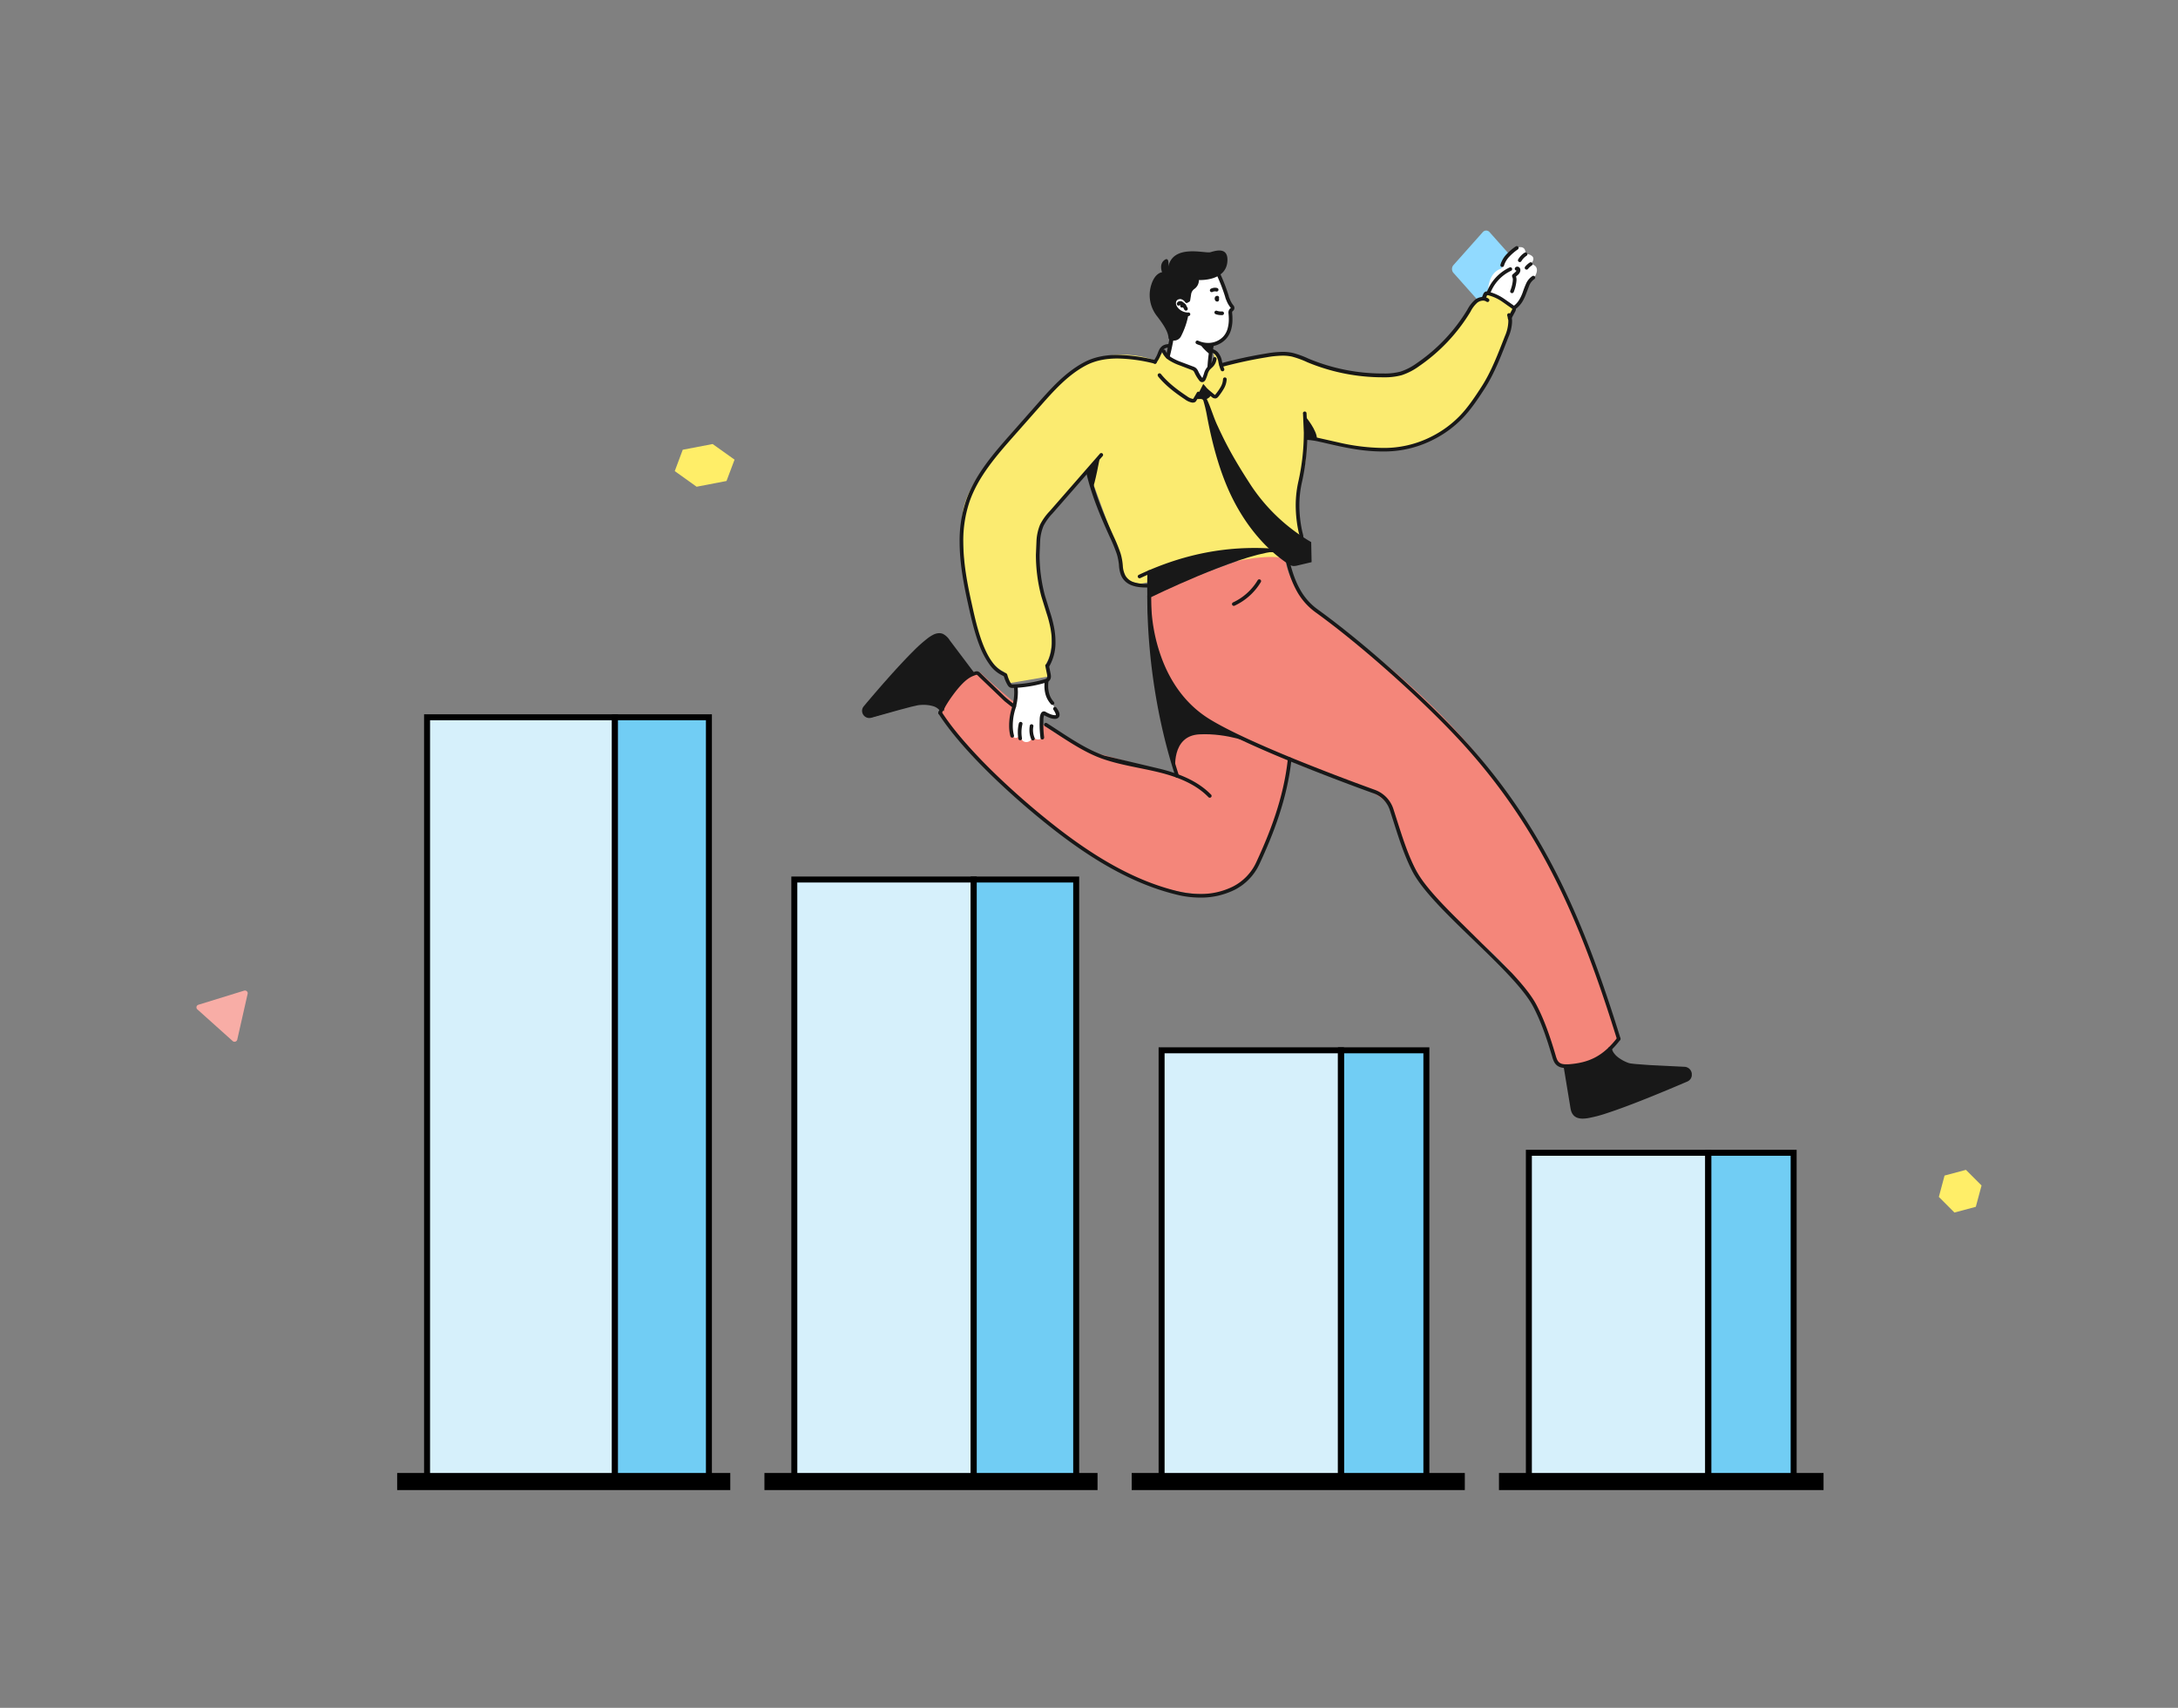 <svg xmlns="http://www.w3.org/2000/svg" width="255" height="200" fill="none" xmlns:v="https://vecta.io/nano"><rect width="100%" height="100%" fill="#808080" stroke="none"/><style><![CDATA[.B{stroke-miterlimit:10}.C{fill:#d6f0fb}.D{stroke:#000}.E{stroke-width:.7}.F{fill:#71cdf4}]]></style><g clip-path="url(#A)"><path d="M83 84H72v89h11V84z" fill="#f8ada6"/><path d="M72 84H50v89h22V84z" class="C"/><g class="D B"><g class="E"><path d="M72 84H50v89h22V84z"/><path d="M83 84H72v89h11V84z" class="F"/></g><path d="M85 173H47v1h38v-1z" fill="#000"/></g><path d="M126 103h-12v70h12v-70z" class="F"/><path d="M114 103H93v70h21v-70z" class="C"/><g class="D B"><g class="E"><path d="M114 103H93v70h21v-70z"/><path d="M126 103h-12v70h12v-70z"/></g><path d="M128 173H90v1h38v-1z" fill="#000"/></g><path d="M167 123h-10v50h10v-50z" class="F"/><path d="M157 123h-21v50h21v-50z" class="C"/><g class="D B"><g class="E"><path d="M157 123h-21v50h21v-50z"/><path d="M167 123h-10v50h10v-50z"/></g><path d="M171 173h-38v1h38v-1z" fill="#000"/></g><path d="M210 135h-10v38h10v-38z" class="F"/><path d="M200 135h-21v38h21v-38z" class="C"/><g class="D B"><g class="E"><path d="M200 135h-21v38h21v-38z"/><path d="M210 135h-10v38h10v-38z"/></g><path d="M213 173h-37v1h37v-1z" fill="#000"/></g><path d="M232 138.828L230.169 137l-2.5.669-.669 2.5 1.828 1.831 2.5-.672.672-2.5z" fill="#ffee68"/><path d="M28.584 116.013l-5.358 1.654a.33.33 0 0 0-.141.089c-.038.041-.065.091-.077.146s-.01.11.007.164a.32.32 0 0 0 .089.139l4.142 3.715c.042.037.093.062.148.073a.32.32 0 0 0 .166-.008c.053-.017.101-.047.14-.088s.064-.09.077-.143l1.217-5.37a.31.31 0 0 0-.007-.162c-.017-.052-.047-.1-.088-.137s-.092-.064-.147-.077-.112-.011-.166.005z" fill="#f8ada6"/><path d="M86 53.828L83.436 52l-3.5.669-.936 2.5L81.56 57l3.5-.672.941-2.5z" fill="#ffee68"/><path d="M173.601 27.186l-3.436 3.865c-.22.248-.22.65 0 .898l3.436 3.865a.52.52 0 0 0 .798 0l3.436-3.865c.22-.248.22-.65 0-.898l-3.436-3.865a.52.52 0 0 0-.798 0z" fill="#91daff"/><g clip-path="url(#B)"><path d="M156.866 73.66s-6.848-4.028-6.42-9.502a.35.35 0 0 0-.031-.168c-.025-.053-.062-.098-.109-.133s-.102-.057-.16-.065-.117-.002-.171.019l-15.224 5.616c-.127 1.129-.103 2.269.07 3.392.529 7.537 2.817 18.007 2.817 18.007s-3.895-1.234-9.106-2.576-13.696-9.438-13.696-9.438c-1.892-1.092-4.708 4.781-4.708 4.781 15.549 18.991 27.52 21.859 32.56 20.977 6.052-1.06 7.736-12.625 8.299-15.531 3.439 1.821 10.443 2.828 11.943 5.785 0 0 2.035 9.18 9.378 14.766 8.896 6.771 9.936 14.976 9.936 14.976s3.88.765 5.823-1.495c.55-.636 1.125-.559 1.444-1.696 0 0-3.852-13.324-10.967-25.098-5.301-8.781-12.637-16.078-21.678-22.616z" fill="#f4867a"/><path d="M118.22 79.999l4.412-.757s.533-.575-.132-1.575c0 0 1.739-2.12-.54-8.599 0 0-1.361-6.44.475-8.558l4.952-5.535 3.3 9.002c.807 1.191-.642 3.973 2.838 4.384l4.145-.793s11.263-3.663 13.298-1.836c0 0 2.425.963 1.216-3.557 0 0-.625-5.573.197-6.733s.477-4.49.477-4.49 11.949 5.232 18.551-2.449c0 0 5.455-7.03 5.28-11.503l.642-.765s-2.277-1.948-3.21-1.802l-.321.672s-.995-.424-1.781 1.359c0 0-5.538 8.737-11.609 7.456 0 0-5.992-.865-7.723-1.948-2.545-1.59-9.648.704-9.648.704s-.214-1.624-1.204-1.715c0 0 .834 1.198-.024 1.825s-.387 1.874-1.19 1.511l-.824-1.225s-3.128-.984-3.46-2.05l-1.055 1.219s-6.486-2.83-11.637 2.856-11.009 11.295-10.994 15.788.591 15.796 4.91 17.808l.659 1.308z" fill="#fbeb70"/><g fill="#181818"><path d="M197.294 125.153c.882.32.589 1.132.141 1.325l-6.931 2.82-3.758 1.178c-1.132.467-2.568.602-2.651-.608l-.681-4.24 2.108-.305c1.312-.2 1.429-.797 2.367-1.732l.605-.772.816 1.128c.693 1.045 4.113 1.092 5.373 1.022l2.611.184zm-95.339-41.124c-.892 0-.98-.823-.676-1.141l2.164-2.637a36.91 36.91 0 0 1 4.982-5.01c.774-.78 1.947-1.365 2.531-.309l3.071 3.966-2.031 1.185c-1.042.604-.894 1.177-1.305 2.315l-.197.886-1.173-.748c-1.033-.71-3.991.352-5.044.82l-2.322.672z"/></g><g fill="#fff"><path d="M144.33 36.06l-.37-.608-1.218-3.222-.817-.021a2.74 2.74 0 0 0-1.06.188 2.72 2.72 0 0 0-.903.58c-.259.251-.465.551-.606.882s-.213.686-.213 1.045v.481l-.702-.424a.66.66 0 0 0-.634-.021.65.65 0 0 0-.246.214.64.64 0 0 0-.111.305 1.69 1.69 0 0 0 .599.971 1.72 1.72 0 0 0 1.083.378l-1.956 3.021-.428 1.965 2.934 1.384.777 1.208c.034.053.082.096.14.125s.121.041.184.036.125-.027.177-.063a.34.34 0 0 0 .119-.144l.518-1.162.268-2.705-.589-.161c1.231.263 2.457-.458 2.806-2.256V36.48l.248-.42zm35.383-3.693s-.769.492-1.284 2.101-1.271 1.484-1.271 1.484-1.498-1.346-2.939-1.605c0 0-.154-2.351 1.575-2.909.265-1.005.912-1.869 1.804-2.413 0 0 1.07-.445 1.008.742a.97.97 0 0 1 .442.04.96.96 0 0 1 .376.233c.317.354-.197.882-.197.882s1.207.123.486 1.444zM118.96 80.264s-.023 2.472-.494 3.553.083 2.307.083 2.307.27.651.856 0c0 0-.132-.933.095-1.38 0 0-.249 1.09.094 1.796s1.412.282 1.209-.39c-.12-.413-.142-.849-.064-1.272a3.55 3.55 0 0 0 .102 1.174.72.72 0 0 0 .293.418c.145.099.323.143.499.122.214-.032.405-.168.368-.555 0 0-.184-2.508.234-2.567s.479.848 1.551.394a5.02 5.02 0 0 0-.8-1.806c-.694-1.06-.514-2.345-.514-2.345s-2.17.797-3.512.551z"/></g><g fill="#181818"><path d="M142.396 34.659c-.05.028-.093.068-.124.116a.34.34 0 0 0-.056.16v.04a.44.44 0 0 0 .062.212.22.22 0 0 0 .083.081l.05.025c.031.016.065.025.1.025s.07-.009.101-.025.058-.04.078-.069.032-.063.035-.098v-.053c.008-.03.008-.061 0-.091l-.043-.119c-.009-.026-.024-.051-.042-.071s-.042-.038-.067-.05a.21.21 0 0 0-.082-.02c-.028-.001-.056.003-.083.012-.053.019-.096.059-.12.109s-.027.109-.008.162l.043.119.201-.072-.214-.021v.053l.214.021.103-.187-.05-.026-.102.187.186-.106h-.019.019-.019-.026.045-.045.045-.075l.034.061c.037-.023.039-.04.041-.055h-.075l.034.062c.025-.013.047-.031.065-.053s.031-.047.039-.073a.21.21 0 0 0 .007-.083.22.22 0 0 0-.025-.079c-.014-.025-.032-.046-.054-.064s-.047-.031-.074-.038-.055-.01-.083-.007-.055.011-.08.025l-.019-.008zm-3.269 1.942h-.021c-.237-.002-.471-.057-.683-.161a1.57 1.57 0 0 1-.545-.439.96.96 0 0 1-.195-.407.49.49 0 0 1 0-.108.48.48 0 0 1 .075-.267.48.48 0 0 1 .177-.142.49.49 0 0 1 .223-.047.8.8 0 0 1 .098 0c.209.05.39.179.503.36.016.023.036.043.06.058s.049.026.077.031.056.005.084 0a.21.21 0 0 0 .077-.032c.047-.031.079-.079.091-.134s0-.112-.031-.158a1.24 1.24 0 0 0-.336-.348 1.25 1.25 0 0 0-.445-.193 1.03 1.03 0 0 0-.178-.017c-.147-.002-.292.031-.423.096a.9.9 0 0 0-.33.279.89.89 0 0 0-.15.505 1.04 1.04 0 0 0 .017.184 1.39 1.39 0 0 0 .276.587 1.99 1.99 0 0 0 .695.563c.272.133.571.203.874.204h.028c.056 0 .111-.022.151-.062s.063-.094.063-.15-.023-.11-.063-.15-.095-.062-.151-.062l-.018.008z"/><path d="M138.203 35.636l-.052-.021.028.049.024-.028-.052-.021.028.049v.013.013c.044.016.084.042.116.076.152.137.275.304.361.49.024.051.067.091.12.111s.111.018.163-.005c.026-.011.049-.028.068-.048s.035-.044.045-.071.014-.054.013-.082-.007-.056-.019-.081a1.89 1.89 0 0 0-.465-.636.66.66 0 0 0-.325-.178c-.026-.003-.053-.003-.079 0a.43.43 0 0 0-.214.053c-.075.039-.134.103-.167.18a.21.21 0 0 0 .116.276c.052.022.111.022.163.001s.095-.062.117-.114l.011-.025z"/><path d="M138.586 35.812h-.111l.077.093a.11.11 0 0 0 .032-.042c.008-.016.011-.034.011-.052h-.12l.077.093-.058-.07v.091c.011.001.021-.001.031-.005s.019-.009.027-.017l-.058-.07v.034l-.015.055h.015v-.057l-.015.055v-.021.021-.021.021l.024.015c.042.038.097.057.154.054s.109-.028.147-.069a.21.21 0 0 0-.017-.299.53.53 0 0 0-.113-.081.4.4 0 0 0-.176-.042.34.34 0 0 0-.214.076.31.31 0 0 0-.083.104.3.3 0 0 0-.03.129c0 .056.022.11.063.15s.094.062.151.062.111-.022.151-.062.063-.094.063-.15l-.013.002zm3.38-1.622a.61.61 0 0 1 .286-.07.63.63 0 0 1 .144.017c.027.007.056.008.083.004a.21.21 0 0 0 .079-.029.22.22 0 0 0 .062-.056.23.23 0 0 0 .035-.075.21.21 0 0 0-.027-.16c-.03-.048-.077-.082-.132-.095a1 1 0 0 0-.244-.03 1.08 1.08 0 0 0-.483.117.21.21 0 0 0-.105.125c-.017.054-.012.112.015.161a.22.22 0 0 0 .124.104.22.22 0 0 0 .163-.013zm-.02-3.019c.619 1.171 1.127 2.396 1.518 3.659.015.05.048.093.093.121s.099.037.151.028l-.039-.212-.214.066a5.34 5.34 0 0 0 .176.449 2.93 2.93 0 0 0 .464.767v.023l-.017.013a.62.62 0 0 0-.251.494c-.002.024-.002.048 0 .072l.214-.026-.214.023a6.43 6.43 0 0 1 .043.721 4.02 4.02 0 0 1-.15 1.139 2.29 2.29 0 0 1-.526.935 2.38 2.38 0 0 1-.799.536 2.4 2.4 0 0 1-.947.179 2.82 2.82 0 0 1-1.171-.257c-.025-.012-.053-.018-.081-.02a.22.22 0 0 0-.083.013.21.21 0 0 0-.071.043.2.2 0 0 0-.049.067c-.011.025-.019.053-.02.081s.003.056.013.082a.21.21 0 0 0 .044.071c.02.021.042.037.067.049.424.193.884.294 1.351.295a2.83 2.83 0 0 0 1.117-.213 2.81 2.81 0 0 0 .939-.635 2.66 2.66 0 0 0 .625-1.105 4.36 4.36 0 0 0 .167-1.259 6.79 6.79 0 0 0-.043-.767v-.021c0-.03.007-.059.02-.086s.033-.05.057-.067l.015-.013c.057-.04.103-.093.134-.154s.047-.129.046-.198c0-.114-.043-.223-.12-.307a2.62 2.62 0 0 1-.389-.655l-.118-.29a.79.79 0 0 1-.032-.089V34.7c-.016-.049-.05-.09-.094-.116s-.097-.035-.148-.026l.039.212.214-.059a21.43 21.43 0 0 0-1.548-3.733.21.21 0 0 0-.124-.105c-.053-.017-.112-.013-.162.012a.2.2 0 0 0-.066.051.21.21 0 0 0-.051.155c.002.028.01.055.023.08l-.003.002zm1.121 5.307h-.105a1.4 1.4 0 0 1-.488-.085c-.053-.019-.112-.017-.163.007s-.091.067-.111.12-.016.111.008.162a.21.21 0 0 0 .121.109 1.84 1.84 0 0 0 .642.11h.137c.056-.004.108-.031.145-.073s.056-.098.051-.154c-.001-.028-.009-.055-.021-.08a.21.21 0 0 0-.052-.066c-.021-.018-.046-.032-.072-.041s-.055-.012-.084-.01h-.008zm-5.741 1.064l-.809 4.21a.21.21 0 0 0-.005.083c.004.028.013.054.027.078a.22.22 0 0 0 .056.062c.022.017.048.029.076.036s.056.008.084.004a.22.22 0 0 0 .141-.084c.017-.023.029-.048.036-.075.428-1.658.528-2.576.815-4.24a.21.21 0 0 0-.036-.157c-.032-.046-.082-.077-.137-.087-.028-.005-.057-.004-.084.002s-.054.018-.077.034a.22.22 0 0 0-.058.06c-.015.023-.025.05-.029.078v-.004z"/><path d="M136.057 41.231a2.12 2.12 0 0 0 .869.992c.372.229.768.417 1.181.562l1.389.532c.077.025.149.062.214.11.072.078.128.17.165.269.143.299.316.583.518.848a.82.82 0 0 0 .104.114.4.4 0 0 0 .214.093h.039c.056 0 .111-.013.16-.038.06-.03.113-.072.155-.123a.86.86 0 0 0 .085-.133c.095-.206.175-.419.238-.636.05-.183.134-.355.246-.509.094-.119.244-.227.394-.384.223-.24.365-.543.406-.867.007-.056-.008-.112-.042-.156s-.086-.074-.142-.081-.113.008-.158.042-.074.085-.082.14a1.15 1.15 0 0 1-.297.636c-.107.119-.268.231-.411.405a1.96 1.96 0 0 0-.321.636 4.35 4.35 0 0 1-.214.585c-.01.024-.025.045-.043.064l.017.023v-.025l.018.023v-.025l.023.064v-.068h-.023l.023.064v-.07.07-.07.062l.028-.055h-.022v.062l.028-.055-.013.023.015-.023-.012.023.015-.023a.15.15 0 0 1-.041-.047c-.185-.24-.344-.498-.475-.77-.06-.152-.151-.289-.268-.405-.104-.082-.222-.146-.348-.187l-1.428-.538a5.83 5.83 0 0 1-1.1-.522c-.314-.183-.56-.461-.704-.793-.01-.026-.025-.05-.045-.07s-.043-.036-.069-.048a.21.21 0 0 0-.082-.018c-.028 0-.056.005-.082.015s-.05.025-.071.045-.037.043-.048.068-.017.053-.018.081.005.056.015.082v.006z"/><path d="M141.685 40.353a23 23 0 0 0-.316 2.629.21.21 0 0 0 .052.153c.038.042.09.068.147.072a.21.21 0 0 0 .226-.197 22.89 22.89 0 0 1 .313-2.584c.009-.055-.004-.112-.036-.157s-.082-.077-.137-.087a.22.22 0 0 0-.084.002c-.027.006-.053.017-.077.033s-.042.036-.057.06-.026.05-.031.077zm-6.304 2.152a4.29 4.29 0 0 0 .498-.888c.071-.17.131-.337.214-.473a.79.79 0 0 1 .259-.312.73.73 0 0 1 .272-.1 2.56 2.56 0 0 1 .353-.036c.057 0 .111-.022.152-.062a.21.21 0 0 0 .062-.15c-.001-.028-.009-.055-.021-.08s-.029-.048-.05-.066-.046-.033-.073-.042-.054-.013-.083-.011a3.22 3.22 0 0 0-.408.04c-.152.026-.297.081-.428.161-.173.12-.312.282-.405.471-.09.174-.152.352-.214.509a3.87 3.87 0 0 1-.449.801c-.017.023-.029.048-.035.075a.21.21 0 0 0-.004.083c.005.028.014.054.029.078a.22.22 0 0 0 .057.061c.023.017.049.028.076.035s.056.007.084.003a.2.2 0 0 0 .078-.029c.024-.015.045-.034.062-.057l-.026-.011z"/><path d="M143.322 43.177a4.13 4.13 0 0 1-.263-.924c-.066-.371-.231-.718-.477-1.005-.21-.217-.488-.357-.788-.396-.056-.007-.113.008-.158.042a.21.21 0 0 0-.081.14c-.007.055.007.112.042.156s.085.074.142.081a.92.92 0 0 1 .535.269 1.7 1.7 0 0 1 .368.808 4.5 4.5 0 0 0 .295 1.015c.025.05.069.089.122.107a.22.22 0 0 0 .163-.009c.025-.012.048-.029.067-.05a.22.22 0 0 0 .043-.072.21.21 0 0 0 .011-.082.19.19 0 0 0-.021-.08zm-7.736.903c.877 1.079 1.994 1.925 3.135 2.682a2.03 2.03 0 0 0 .856.386h.09a.46.46 0 0 0 .297-.095.52.52 0 0 0 .126-.167l.199-.348.214-.358a.21.21 0 0 0 .017-.161c-.016-.054-.053-.099-.102-.126-.025-.013-.052-.022-.08-.025a.22.22 0 0 0-.084.008.21.21 0 0 0-.074.039c-.022.018-.04.04-.053.064l-.199.348-.214.358-.022.038.018.015-.015-.017.017.015-.015-.017.021.025-.015-.03.022.026-.015-.03h-.069a1.65 1.65 0 0 1-.68-.316c-1.126-.748-2.205-1.569-3.039-2.595-.018-.022-.039-.04-.064-.054s-.052-.022-.08-.025a.22.22 0 0 0-.084.007c-.027.008-.052.021-.074.038a.22.22 0 0 0-.079.143.21.21 0 0 0 .008.083c.008.027.021.052.039.073l-.002.015zm5.555 1.806l.702.585a1.25 1.25 0 0 0 .161.117c.076.044.162.068.25.07a.45.45 0 0 0 .09 0 .48.48 0 0 0 .214-.117 1.07 1.07 0 0 0 .118-.131 7.3 7.3 0 0 0 .622-.912c.192-.332.302-.704.321-1.085a.21.21 0 0 0-.062-.15c-.04-.04-.095-.062-.152-.062s-.111.022-.151.062-.063.094-.063.15c-.017.315-.11.622-.269.895a6.56 6.56 0 0 1-.587.848.46.46 0 0 1-.066.078l-.017.013a.4.4 0 0 1-.126-.085l-.704-.585a.22.22 0 0 0-.074-.04c-.027-.008-.055-.011-.083-.009s-.055.011-.08.023-.047.031-.065.052a.21.21 0 0 0-.048.154c.005.056.033.107.076.143l-.007-.015z"/><path d="M143.039 42.978a51.38 51.38 0 0 1 5.264-1.138c.616-.113 1.239-.176 1.864-.189.371-.003.74.035 1.102.112a10.84 10.84 0 0 1 1.775.651 22.97 22.97 0 0 0 8.829 1.77h.137c.71.016 1.419-.067 2.106-.248a7.36 7.36 0 0 0 2.024-1.047 20.79 20.79 0 0 0 6.031-6.392 3.5 3.5 0 0 1 .802-1.06 1.14 1.14 0 0 1 .659-.231.69.69 0 0 1 .401.121.21.21 0 0 0 .075.035c.028.007.056.008.084.004a.21.21 0 0 0 .078-.028c.025-.014.046-.033.062-.056a.21.21 0 0 0 .04-.158c-.004-.028-.014-.054-.028-.078s-.034-.045-.057-.061c-.19-.138-.419-.212-.655-.212a1.57 1.57 0 0 0-.92.318 3.93 3.93 0 0 0-.909 1.168c-1.496 2.48-3.51 4.615-5.907 6.26a6.98 6.98 0 0 1-1.902.992 7.15 7.15 0 0 1-1.986.229h-.135a22.53 22.53 0 0 1-8.663-1.736c-.593-.279-1.211-.505-1.846-.674a5.46 5.46 0 0 0-1.197-.123 12.09 12.09 0 0 0-1.926.193c-1.789.291-3.562.675-5.311 1.151a.21.21 0 0 0-.148.26c.016.054.052.1.101.127s.108.034.162.019l-.006.019zm33.425-6.002a1.9 1.9 0 0 1 .129.551v.184a4.55 4.55 0 0 1-.39 1.63c-.8 2.046-1.603 4.198-2.782 6.004-.856 1.323-1.581 2.377-2.446 3.29-.957.999-2.076 1.83-3.313 2.459-1.8.932-3.808 1.401-5.84 1.363a24.31 24.31 0 0 1-5.226-.67l-2.082-.468a8.79 8.79 0 0 0-1.571-.233c-.056 0-.111.022-.151.062s-.063.094-.063.15.023.11.063.15.095.062.151.062a8.48 8.48 0 0 1 1.488.212c1.817.388 4.494 1.149 7.398 1.149a12.65 12.65 0 0 0 6.043-1.414c1.278-.651 2.435-1.511 3.424-2.544.895-.946 1.631-2.023 2.493-3.348 1.211-1.864 2.018-4.041 2.816-6.082a4.89 4.89 0 0 0 .428-1.783v-.212a2.3 2.3 0 0 0-.158-.674.21.21 0 0 0-.113-.117c-.051-.023-.11-.024-.163-.004-.026.01-.05.025-.071.044a.2.2 0 0 0-.048.068c-.011.025-.017.053-.018.081a.21.21 0 0 0 .015.082l-.013.006z"/><path d="M152.554 48.422l.096 2.228a26.19 26.19 0 0 1-.642 5.758 12.69 12.69 0 0 0-.306 2.788 14.94 14.94 0 0 0 .34 3.112l.086.335a1.5 1.5 0 0 1 .051.371.92.92 0 0 1-.073.373.93.93 0 0 1-.218.314c-.233.237-.663.488-1.412.691a.21.21 0 0 0-.075.037c-.022.017-.041.038-.055.063a.2.2 0 0 0-.026.079.23.23 0 0 0 .006.082c.007.027.02.052.037.074a.22.22 0 0 0 .064.054.21.21 0 0 0 .079.026c.028.004.056.001.083-.006.794-.212 1.295-.49 1.605-.806a1.36 1.36 0 0 0 .307-.449 1.35 1.35 0 0 0 .106-.532 2 2 0 0 0-.062-.468l-.083-.327a14.43 14.43 0 0 1-.332-3.023 12.22 12.22 0 0 1 .295-2.695 26.6 26.6 0 0 0 .642-5.851l-.098-2.264c-.005-.056-.032-.108-.075-.144s-.1-.054-.156-.049-.109.032-.145.075-.055.098-.05.154h.011zm21.896-13.994a4.81 4.81 0 0 1 2.472-2.722c.051-.024.091-.067.11-.12s.016-.111-.008-.162c-.012-.025-.029-.048-.049-.067s-.046-.034-.073-.043-.055-.014-.083-.012-.056.008-.081.021a5.24 5.24 0 0 0-2.693 2.968.21.21 0 0 0-.011.082.19.19 0 0 0 .021.081c.012.025.029.048.05.066a.22.22 0 0 0 .073.042c.054.018.113.015.163-.01a.22.22 0 0 0 .109-.121v-.002zm3.016-5.572a6.63 6.63 0 0 0-1.07.905 3.13 3.13 0 0 0-.724 1.238c-.007.027-.01.055-.007.083a.22.22 0 0 0 .026.079c.014.024.032.046.054.063a.23.23 0 0 0 .075.038c.027.008.056.009.083.006a.22.22 0 0 0 .08-.026c.024-.014.046-.032.063-.054s.03-.047.037-.074a2.72 2.72 0 0 1 .63-1.06 6.23 6.23 0 0 1 .997-.848c.046-.033.076-.082.086-.137a.21.21 0 0 0-.037-.157c-.016-.023-.037-.042-.061-.057s-.051-.025-.079-.029a.21.21 0 0 0-.083.003c-.027.007-.054.018-.077.035l.007-.006zm1.027.738a2.4 2.4 0 0 0-.743.778.22.22 0 0 0-.027.078.21.21 0 0 0 .005.083c.007.027.019.052.036.075s.039.041.063.055c.049.029.107.037.162.023s.102-.049.131-.097a1.98 1.98 0 0 1 .61-.636.21.21 0 0 0 .091-.134c.011-.055 0-.112-.031-.159-.015-.023-.035-.043-.059-.059s-.05-.026-.077-.032-.056-.006-.084 0a.21.21 0 0 0-.077.032v-.006zm.612 1.153a2.27 2.27 0 0 0-.543.486c-.035.044-.051.1-.045.155a.21.21 0 0 0 .079.141c.022.018.047.03.074.038s.056.01.084.007.055-.012.08-.025.046-.032.064-.054c.12-.153.264-.285.428-.392.047-.03.081-.078.093-.133s.001-.112-.029-.159-.079-.08-.135-.092-.113-.002-.161.029h.011zm-1.365.853l-.105-.068.054.112c.02-.01.038-.025.051-.045l-.105-.068.054.112-.041-.087v.095h.041l-.041-.087v.013l-.056.061c.007.007.016.013.026.017s.02.005.03.005v-.083l-.056.061.037-.042-.047.032.036-.042-.047.032.023-.015h-.025l.023-.015h-.025v.028h.214-.214c-.003.035-.012.069-.028.1a.75.75 0 0 1-.159.178l-.248.212a.45.45 0 0 0-.047.051c-.026.032-.044.07-.053.11-.003.021-.003.042 0 .063.003.056.018.111.044.161a.63.63 0 0 1 .048.257 1.88 1.88 0 0 1-.015.212 4.29 4.29 0 0 1-.283 1.079c-.021.052-.021.11.001.162s.064.093.117.114a.21.21 0 0 0 .082.016c.028 0 .056-.006.082-.017s.05-.027.07-.047a.2.2 0 0 0 .046-.069 4.63 4.63 0 0 0 .308-1.185 2.07 2.07 0 0 0 .02-.261 1 1 0 0 0-.09-.437v-.013l-.099.04h.105a.09.09 0 0 0 0-.04l-.098.04h-.045l.147.034v-.034h-.149l.147.034-.132-.03.107.083c.013-.015.022-.033.025-.053l-.132-.03.107.083-.048-.036.043.04-.047-.036.043.04.332-.293a.99.99 0 0 0 .158-.212c.047-.088.074-.185.079-.284v-.021c.001-.054-.008-.108-.028-.159-.02-.064-.059-.12-.111-.163a.35.35 0 0 0-.214-.08.3.3 0 0 0-.141.032c-.052.023-.096.061-.126.108s-.041.105-.029.159a.21.21 0 0 0 .093.133c.047.03.105.041.16.03s.104-.044.135-.091l-.004.002zm1.671.731a2.07 2.07 0 0 0-.735.88 10.78 10.78 0 0 0-.395 1.026c-.232.636-.563 1.253-1.085 1.605-.047.032-.079.081-.09.136a.21.21 0 0 0 .034.159c.032.047.081.078.137.088s.114-.002.16-.033c.642-.439 1.002-1.136 1.248-1.813l.377-.984a1.65 1.65 0 0 1 .58-.708c.047-.03.081-.078.093-.133s.001-.112-.029-.16-.079-.08-.135-.092-.113-.002-.16.029zm-44.146 9.841a19.29 19.29 0 0 0-4.434-.611c-1.466 0-2.782.265-3.931.88-2.181 1.166-3.84 3.036-5.438 4.844l-3.056 3.464c-2.093 2.374-4.259 4.848-5.305 7.884-.517 1.556-.77 3.187-.749 4.825 0 2.466.473 4.965 1.008 7.365.31 1.386.706 3.227 1.348 4.844a9.32 9.32 0 0 0 1.173 2.188c.426.606 1.021 1.077 1.712 1.355.026.01.054.014.082.013s.056-.007.082-.019.049-.028.068-.049a.22.22 0 0 0 .044-.071c.019-.053.016-.111-.008-.162a.21.21 0 0 0-.121-.109c-.612-.251-1.138-.672-1.515-1.213-.657-.865-1.155-2.063-1.545-3.303s-.668-2.525-.899-3.566c-.535-2.389-.999-4.861-.999-7.274-.022-1.592.224-3.177.725-4.689 1.008-2.93 3.129-5.368 5.222-7.74l3.058-3.464c1.596-1.81 3.227-3.636 5.318-4.751 1.07-.572 2.313-.829 3.728-.829 1.463.03 2.918.231 4.333.6.028.007.056.008.084.004s.055-.014.079-.029.045-.034.061-.056.029-.048.035-.075.008-.055.004-.083a.2.2 0 0 0-.029-.078c-.015-.024-.034-.045-.057-.061a.24.24 0 0 0-.076-.035h-.002zm-6.497 10.969l-5.87 6.722c-.447.465-.824.991-1.119 1.562a5.71 5.71 0 0 0-.428 1.94l-.067 1.603a18.98 18.98 0 0 0 .632 4.859l.594 1.923a14.29 14.29 0 0 1 .497 1.908 8.49 8.49 0 0 1 .139 1.484 5.19 5.19 0 0 1-.663 2.678.21.21 0 0 0-.024.161c.014.054.05.101.099.13s.107.037.162.023.102-.049.131-.097c.498-.883.748-1.882.723-2.894a8.95 8.95 0 0 0-.145-1.567 14.58 14.58 0 0 0-.512-1.959l-.586-1.908a18.55 18.55 0 0 1-.619-4.751l.067-1.567c.026-.618.16-1.227.395-1.8a6.33 6.33 0 0 1 1.053-1.461l5.873-6.722c.018-.021.032-.046.04-.072s.012-.054.01-.082a.22.22 0 0 0-.074-.145c-.043-.037-.099-.055-.155-.051s-.11.03-.147.072l-.006.011z"/><path d="M127.154 55.233c.614 2.72 1.637 5.13 2.782 7.655a19.65 19.65 0 0 1 .828 2.018 6.35 6.35 0 0 1 .251 1.401 3.97 3.97 0 0 0 .177.897 2.06 2.06 0 0 0 .897 1.143c.475.288 1.136.452 2.061.452h.338c.057 0 .111-.022.151-.062s.063-.094.063-.15-.022-.11-.063-.15-.094-.062-.151-.062h-.321a4.41 4.41 0 0 1-1.384-.184 1.71 1.71 0 0 1-1.011-.77 2.8 2.8 0 0 1-.312-1.153 6.69 6.69 0 0 0-.27-1.484c-.243-.702-.525-1.391-.845-2.063-1.134-2.523-2.14-4.904-2.746-7.577-.006-.027-.017-.053-.033-.076s-.037-.042-.061-.057a.22.22 0 0 0-.078-.03c-.028-.005-.057-.004-.084.002a.22.22 0 0 0-.135.093.2.2 0 0 0-.03.078.21.21 0 0 0 .002.083l-.026-.004zm23.405 9.152c-1.224-.143-2.456-.214-3.689-.212-5.28 0-9.771 1.374-13.54 3.144-.051.024-.091.067-.11.12s-.017.111.007.162.069.089.122.108.112.016.163-.008c3.73-1.749 8.155-3.102 13.358-3.102 1.216-.001 2.43.07 3.638.212.028.003.056.001.083-.007s.053-.02.075-.038.04-.039.054-.063a.2.2 0 0 0 .025-.079c.007-.056-.009-.112-.044-.156s-.086-.073-.142-.08v-.002zM117.52 79.151a4.21 4.21 0 0 0 .44 1.06.7.7 0 0 0 .255.278.66.66 0 0 0 .33.074h.07c1.271-.041 2.532-.241 3.752-.598a1.66 1.66 0 0 0 .274-.1c.105-.048.198-.121.269-.212.091-.129.137-.282.133-.439a2.01 2.01 0 0 0-.045-.362l-.193-.944c-.005-.027-.016-.053-.032-.076s-.036-.043-.059-.058-.05-.026-.078-.031-.056-.005-.083 0a.21.21 0 0 0-.077.032c-.023.016-.043.036-.059.059a.21.21 0 0 0-.031.16l.192.944a1.53 1.53 0 0 1 .037.278c.004.066-.014.132-.049.189a.33.33 0 0 1-.116.087 1.15 1.15 0 0 1-.203.072 14.74 14.74 0 0 1-3.638.581h-.056a.23.23 0 0 1-.118-.019c-.041-.032-.075-.075-.096-.123a3.75 3.75 0 0 1-.396-.958.21.21 0 0 0-.036-.075c-.017-.022-.038-.041-.062-.055a.22.22 0 0 0-.079-.027c-.028-.004-.057-.002-.084.005a.21.21 0 0 0-.075.036c-.023.017-.042.038-.056.062a.22.22 0 0 0-.028.078.21.21 0 0 0 .005.083l-.008.002z"/><path d="M118.722 80.491l.024.53a6.55 6.55 0 0 1-.302 1.965 6.86 6.86 0 0 0-.295 1.987c-.006.423.045.845.152 1.255.007.027.02.052.037.074s.039.04.063.054.052.023.08.026.056.001.083-.006a.21.21 0 0 0 .075-.037c.022-.017.041-.038.054-.063a.22.22 0 0 0 .027-.079.23.23 0 0 0-.006-.083 4.36 4.36 0 0 1-.137-1.143 6.47 6.47 0 0 1 .276-1.859 7.04 7.04 0 0 0 .321-2.092l-.024-.566c-.005-.056-.032-.108-.075-.144s-.099-.054-.156-.049c-.028.002-.055.01-.08.022s-.048.03-.066.051-.032.046-.041.073a.21.21 0 0 0-.01.082zm.57 4.204c-.085.347-.128.703-.126 1.06a4.49 4.49 0 0 0 .064.759c.005.028.015.054.03.078s.035.044.058.06.049.028.077.034a.21.21 0 0 0 .083.002c.028-.005.055-.015.078-.03a.21.21 0 0 0 .061-.057c.016-.023.027-.049.033-.076a.21.21 0 0 0 .002-.083 4.06 4.06 0 0 1-.058-.687 4.07 4.07 0 0 1 .113-.952.21.21 0 0 0 .004-.083.2.2 0 0 0-.029-.078.22.22 0 0 0-.057-.061.21.21 0 0 0-.076-.035c-.055-.013-.113-.003-.161.026s-.082.076-.096.131v-.008zm1.28.284c-.032.168-.048.34-.047.511a2.73 2.73 0 0 0 .214 1.088c.022.052.064.093.116.114s.112.021.164-.001.093-.063.115-.116.02-.11-.002-.162a2.36 2.36 0 0 1-.188-.922 2.24 2.24 0 0 1 .043-.424.21.21 0 0 0-.001-.083c-.006-.027-.017-.053-.033-.076s-.036-.043-.06-.058-.05-.026-.077-.031-.057-.005-.084.001a.21.21 0 0 0-.077.032c-.023.016-.043.036-.059.059s-.026.05-.031.077l.007-.008zm1.678 1.376a12.47 12.47 0 0 1-.099-1.569l.013-.579a1.61 1.61 0 0 1 .062-.384c.01-.038.027-.075.05-.108l-.035-.036.022.044h.013l-.035-.036.022.045-.037-.079v.085h.037l-.037-.078v.021l-.017.061h.017v-.064l-.017.061v-.017.017-.017.017c.221.128.452.238.691.327a1.84 1.84 0 0 0 .597.121c.135.006.268-.031.379-.106a.45.45 0 0 0 .135-.165.5.5 0 0 0 .043-.212.92.92 0 0 0-.094-.379 2.77 2.77 0 0 0-.27-.445c-.033-.045-.083-.076-.139-.085s-.112.004-.158.036a.21.21 0 0 0-.05.295 2.17 2.17 0 0 1 .214.373c.035.066.055.138.058.212v.03c-.008.006-.018.011-.028.013a.31.31 0 0 1-.096 0c-.155-.009-.309-.042-.454-.097-.214-.079-.421-.177-.618-.293a.38.38 0 0 0-.199-.057.34.34 0 0 0-.176.049.48.48 0 0 0-.173.193 1.31 1.31 0 0 0-.107.329 2.23 2.23 0 0 0-.036.316l-.013.598a12.75 12.75 0 0 0 .103 1.622.21.21 0 0 0 .08.141c.044.035.101.05.157.044a.22.22 0 0 0 .08-.026c.024-.014.046-.032.063-.054s.03-.047.037-.074.01-.055.006-.083l.009-.004zm.063-6.585c-.02.185-.031.371-.032.557a3.68 3.68 0 0 0 .144 1.043 2.83 2.83 0 0 0 .642 1.115c.038.041.091.066.148.069s.111-.017.153-.054a.21.21 0 0 0 .05-.067c.012-.025.019-.053.02-.081a.21.21 0 0 0-.057-.153 2.4 2.4 0 0 1-.535-.95 3.27 3.27 0 0 1-.126-.922c.001-.171.011-.343.03-.513.003-.028 0-.056-.008-.082s-.021-.052-.038-.073a.21.21 0 0 0-.065-.053c-.025-.013-.051-.022-.079-.025a.22.22 0 0 0-.084.007c-.027.008-.052.021-.074.038s-.04.039-.053.064a.22.22 0 0 0-.025.079h-.011zm67.411 41.824c-4.158-13.431-8.774-24.427-17.989-34.597-4.468-4.94-11.92-11.632-17.433-15.61a7.15 7.15 0 0 1-2.167-2.497c-.589-1.087-1.047-2.485-1.391-4.333-.011-.055-.043-.104-.089-.135a.22.22 0 0 0-.16-.034c-.027.005-.054.015-.078.03s-.044.035-.061.058-.027.049-.033.076a.21.21 0 0 0-.001.083c.349 1.874.82 3.316 1.434 4.452a7.61 7.61 0 0 0 2.294 2.639c5.478 3.952 12.926 10.64 17.368 15.548 9.147 10.108 13.743 21.026 17.897 34.437.017.053.054.098.104.124s.107.032.161.016.1-.053.127-.102a.21.21 0 0 0 .017-.161v.005z"/><path d="M189.349 121.526c-.819 1.06-1.626 1.789-2.54 2.281s-1.939.746-3.21.833h-.252a1.86 1.86 0 0 1-.482-.057.83.83 0 0 1-.366-.212 1.03 1.03 0 0 1-.214-.331c-.058-.142-.108-.288-.147-.437-.597-2.016-1.263-4.028-2.232-5.889-.591-1.134-1.635-2.411-2.904-3.772l-6.459-6.387c-2.144-2.126-4.017-4.16-4.83-5.777-.888-1.755-1.498-3.67-2.11-5.582l-.462-1.448a3.53 3.53 0 0 0-.823-1.376 3.57 3.57 0 0 0-1.351-.875 262.75 262.75 0 0 1-9.442-3.621c-3.758-1.535-7.597-3.242-9.885-4.645-2.822-1.73-4.515-4.306-5.512-6.839-.812-2.091-1.265-4.303-1.34-6.542l-.036-2.372.017-1.174c0-.114 0-.193.013-.242s0-.042 0-.053a.21.21 0 0 0-.048-.154c-.036-.043-.087-.071-.143-.077-.028-.003-.056 0-.083.007s-.052.021-.074.038-.04.039-.053.064-.022.051-.025.079c0 0-.037.369-.037 1.524a61.92 61.92 0 0 0 .037 2.383 20.41 20.41 0 0 0 1.367 6.686c1.023 2.593 2.767 5.253 5.686 7.045 2.337 1.431 6.178 3.14 9.947 4.677a263.84 263.84 0 0 0 9.461 3.627 3.14 3.14 0 0 1 1.189.77 3.1 3.1 0 0 1 .722 1.212l.462 1.446c.61 1.908 1.228 3.848 2.14 5.645.578 1.143 1.612 2.426 2.874 3.791 1.894 2.046 4.304 4.27 6.452 6.394s4.034 4.149 4.869 5.756c.95 1.819 1.609 3.816 2.202 5.813.044.164.099.326.165.483a1.44 1.44 0 0 0 .297.462 1.24 1.24 0 0 0 .552.318c.196.053.399.078.601.074h.283a8.13 8.13 0 0 0 3.39-.884c.978-.527 1.829-1.306 2.673-2.395.034-.045.049-.101.042-.156s-.036-.107-.081-.141-.102-.049-.158-.042-.107.036-.142.08v-.008zm-15.434-86.475l.156-.388a.65.65 0 0 1 .051-.104l.013-.015-.017-.021v.025h.011l-.017-.021v.025-.03.032-.03.032c.015-.003.031-.003.047 0 .636.157 1.236.432 1.77.81l1.07.755.064.055v.013h.015-.017.015-.017.017-.017.017-.017c-.009.041-.025.079-.048.114l-.451.848c-.026.05-.032.108-.015.162s.055.099.105.125a.22.22 0 0 0 .163.015c.054-.016.099-.054.126-.104l.451-.848a.66.66 0 0 0 .097-.312.44.44 0 0 0-.015-.114.46.46 0 0 0-.11-.184c-.035-.037-.075-.071-.117-.1l-1.107-.776a5.63 5.63 0 0 0-1.926-.869.71.71 0 0 0-.13-.015.43.43 0 0 0-.088 0c-.056.012-.11.036-.156.07a.53.53 0 0 0-.137.157 1.27 1.27 0 0 0-.069.144l-.156.388c-.01.026-.015.054-.015.081a.21.21 0 0 0 .017.081c.011.026.028.049.048.068s.044.035.07.045a.21.21 0 0 0 .082.015.22.22 0 0 0 .082-.017c.026-.011.049-.027.069-.047s.035-.044.045-.069l.041.004z"/><path d="M183.068 124.901l.766 4.638a4.12 4.12 0 0 0 .101.518c.05.183.135.354.253.504.135.163.315.285.517.352.191.061.391.091.591.087a4.15 4.15 0 0 0 .619-.055c.771-.143 1.53-.343 2.27-.6 2.748-.895 6.696-2.544 9.335-3.674.175-.07.325-.192.428-.35.089-.143.135-.309.135-.477a.93.93 0 0 0-.229-.613.92.92 0 0 0-.29-.216.93.93 0 0 0-.352-.085l-4.081-.201-1.614-.121c-.214-.021-.398-.042-.539-.061a2.01 2.01 0 0 1-.278-.055c-.451-.157-.875-.383-1.254-.67-.186-.141-.351-.307-.488-.494a1.22 1.22 0 0 1-.234-.545c-.008-.056-.038-.106-.083-.14s-.102-.048-.158-.04-.107.037-.141.082-.049.102-.041.157c.041.264.146.514.306.729a3.22 3.22 0 0 0 .911.821 5.21 5.21 0 0 0 1.04.5 2.3 2.3 0 0 0 .358.074c.53.077 1.519.149 2.67.212l3.609.174c.065.001.129.015.189.042a.46.46 0 0 1 .155.115.51.51 0 0 1 .124.333c.001.089-.023.177-.07.252a.48.48 0 0 1-.225.187c-1.757.755-4.096 1.736-6.266 2.569a56.17 56.17 0 0 1-3.035 1.09c-.717.248-1.453.444-2.2.585a3.8 3.8 0 0 1-.554.049c-.153.003-.305-.018-.451-.064a.7.7 0 0 1-.326-.212c-.08-.104-.138-.224-.171-.352-.04-.152-.07-.306-.09-.462l-.766-4.638c-.004-.028-.014-.054-.028-.078a.22.22 0 0 0-.056-.062.24.24 0 0 0-.076-.035c-.028-.006-.056-.008-.084-.003-.056.008-.106.038-.139.083s-.049.101-.041.156l-.017-.006zm-32.289-36.019c-.483 4.575-2.14 8.749-3.704 12.111-.56 1.218-1.517 2.214-2.718 2.826-1.195.593-2.516.892-3.852.872a11.09 11.09 0 0 1-2.521-.299c-5.382-1.272-10.24-4.344-14.552-7.732-2.471-1.943-4.837-4.013-7.09-6.201-2.413-2.351-4.66-4.857-6.099-7.104a.21.21 0 0 0-.057-.06c-.023-.016-.049-.027-.076-.034s-.056-.007-.084-.002-.054.015-.078.03-.044.034-.06.057-.028.049-.034.076a.21.21 0 0 0-.002.083c.005.028.015.054.03.077 1.468 2.294 3.734 4.814 6.159 7.18a90.89 90.89 0 0 0 7.126 6.231c4.34 3.405 9.245 6.511 14.721 7.81.859.205 1.738.309 2.622.312a8.85 8.85 0 0 0 4.066-.92 6.4 6.4 0 0 0 2.886-3.023c1.578-3.392 3.251-7.599 3.743-12.245.003-.028.001-.056-.007-.083s-.022-.052-.039-.073-.04-.04-.064-.053a.22.22 0 0 0-.08-.025c-.028-.003-.056 0-.083.008s-.053.021-.074.038-.04.039-.054.064a.22.22 0 0 0-.025.079z"/><path d="M110.246 83.559a14.11 14.11 0 0 1 1.346-2.192c.563-.772 1.201-1.484 1.712-1.849.194-.144.404-.263.627-.356l.285-.108c.04-.016.083-.026.126-.03h.024c.034.018.066.041.094.068.051.044.118.114.214.212l2.945 2.82.727.577.201.136.069.04a.41.41 0 0 0 .062.03c.026.009.055.013.083.012s.056-.008.081-.02a.22.22 0 0 0 .11-.121c.009-.026.013-.054.012-.082s-.008-.055-.02-.08-.03-.048-.051-.066a.21.21 0 0 0-.072-.042l-.03.083.039-.078-.03.083.038-.078-.083-.051a11.25 11.25 0 0 1-1.158-.924l-2.604-2.523a3.22 3.22 0 0 0-.3-.284c-.047-.036-.099-.066-.154-.089s-.118-.033-.18-.034a.88.88 0 0 0-.263.053l-.304.112a3.39 3.39 0 0 0-.719.407c-.59.424-1.235 1.153-1.817 1.944-.53.711-.995 1.468-1.388 2.262-.012.025-.019.053-.02.081s.003.056.013.082a.21.21 0 0 0 .044.071c.02.021.042.037.067.049.052.024.111.027.164.007s.097-.058.121-.109l-.011-.008zm12.111 1.496c2.14 1.348 4.376 3.004 6.826 3.844 2.14.731 4.376 1.018 6.527 1.55s4.28 1.361 5.778 2.909c.02.02.044.036.07.046a.23.23 0 0 0 .082.016.21.21 0 0 0 .082-.016c.026-.011.05-.026.07-.046a.21.21 0 0 0 0-.299c-1.594-1.639-3.809-2.485-5.992-3.027l-6.491-1.539c-2.354-.808-4.579-2.438-6.734-3.801a.22.22 0 0 0-.078-.031c-.028-.005-.057-.005-.084.001a.21.21 0 0 0-.136.093.2.2 0 0 0-.03.078c-.005.028-.005.056.001.084s.018.053.034.076.038.042.062.057l.013.006z"/><path d="M138.023 90.801c-2.159-6.614-3.272-14.06-3.272-21.011a.21.21 0 0 0-.062-.15c-.041-.04-.095-.062-.152-.062s-.111.022-.151.062-.063.094-.063.15c0 6.996 1.119 14.48 3.294 21.141.008.027.022.051.04.073s.041.039.066.052.052.021.08.023a.21.21 0 0 0 .083-.01c.054-.017.099-.055.125-.105s.03-.108.012-.162zm-23.989-12.05l-2.838-3.767c-.191-.314-.463-.572-.789-.746-.14-.059-.29-.089-.441-.089a1.6 1.6 0 0 0-.689.178c-.204.103-.399.223-.582.358a16.32 16.32 0 0 0-1.712 1.514c-1.926 1.908-4.383 4.755-5.853 6.513a.82.82 0 0 0-.199.53c.001.218.086.428.239.585.078.081.171.146.274.191a.84.84 0 0 0 .328.068.87.87 0 0 0 .242-.034l3.289-.918 1.386-.367.786-.178a4.71 4.71 0 0 1 .652-.044c.375-.004.749.046 1.109.151a1.5 1.5 0 0 1 .785.509.22.22 0 0 0 .061.057c.024.015.051.025.078.03s.057.004.084-.002.054-.018.077-.034.042-.037.057-.061.025-.05.03-.078.004-.056-.003-.083-.018-.053-.035-.076a1.91 1.91 0 0 0-1.003-.666 4.2 4.2 0 0 0-1.24-.172 5.3 5.3 0 0 0-.714.049c-.159.023-.443.091-.831.189l-4.686 1.285a.45.45 0 0 1-.124.019c-.055 0-.109-.011-.159-.033a.4.4 0 0 1-.132-.094.42.42 0 0 1-.122-.293c.001-.095.036-.186.098-.259l3.792-4.357 2.035-2.12a16.17 16.17 0 0 1 1.659-1.473 3.48 3.48 0 0 1 .516-.322 1.21 1.21 0 0 1 .502-.134c.094 0 .186.018.272.055a1.67 1.67 0 0 1 .612.604l2.836 3.767c.016.023.037.042.061.056s.051.024.079.029a.21.21 0 0 0 .083-.003c.028-.007.054-.018.076-.035a.21.21 0 0 0 .05-.295l.004-.004zm33.215-10.802a6.61 6.61 0 0 1-2.885 2.599c-.051.024-.091.067-.11.12s-.017.111.007.162.068.09.122.109.112.016.163-.008c1.281-.596 2.352-1.56 3.073-2.767a.22.22 0 0 0 .028-.078.21.21 0 0 0-.006-.083c-.007-.027-.019-.052-.036-.075a.22.22 0 0 0-.063-.055c-.049-.029-.107-.037-.162-.023s-.102.049-.131.097zm-5.814-27.505c-.009-.002-.019-.002-.028 0-.117-.012-.234-.017-.351-.015a1.98 1.98 0 0 1-.741-.24l.02.026c.295.212.214.193.573.593.184.199.552.568.739.636l.214-1.032c.01-.034-.414.047-.426.032zm-2.434-5.031l.165-.038a.23.23 0 0 0 .178-.189l.113-.729c.036-.24.164-.456.358-.604a1.27 1.27 0 0 0 .411-.461 1.25 1.25 0 0 0 .141-.599s3.302.191 3.342-2.332c.026-1.56-1.391-1.1-2.003-.924s-4.346-.994-4.922 1.696c0 0 .18-1.272-.468-.767s-.257 1.418-.257 1.418-.841.032-1.284 1.522a3.97 3.97 0 0 0-.101 1.891 4 4 0 0 0 .788 1.726c.571.744 1.305 1.753 1.342 2.519a.33.33 0 0 0 .094.211.34.34 0 0 0 .21.101l.244.026a.94.94 0 0 0 .533-.103.92.92 0 0 0 .382-.382 9.24 9.24 0 0 0 .878-2.561s-1.353.044-1.59-1.138c-.165-.808.751-1.045 1.348-.301.013.011.029.019.047.023s.035.003.051-.001zm1.887 9.536l-.892 1.749c.336.112.79-.119.901.244a16.25 16.25 0 0 1 .428 1.83c.614 3.258 1.526 6.725 3.024 9.688s3.625 5.663 6.39 7.53a1.5 1.5 0 0 0 .642.293c.181.01.363-.011.537-.061l1.644-.388-.048-2.351a21.34 21.34 0 0 1-6.957-6.502c-2.42-3.695-3.261-5.512-4.049-7.208-.458-.99-.746-2.065-1.221-3.046.368-.212.286-.172.579-.545a13.09 13.09 0 0 0-.99-1.221"/><path d="M134.573 66.989l.077 2.998s10.058-4.916 14.507-5.389c0 0-5.435-1.408-14.584 2.391zm-5.775-13.558s-.627 3.42-.89 3.78c0 0-.713-1.895-.488-2.154l1.378-1.626zm23.993-4.723s1.472 1.732 1.393 2.756l-.856-.142s-.507.1-.456-.312-.081-2.302-.081-2.302zm-15.172 41.531s-.548-4.068 2.803-4.24 6.317 1.09 6.317 1.09-5.818-2.544-6.681-3.704c-.807-1.087-2.801-2.353-3.781-5.062l-1.271-3.909-.345-1.883c-.06.161.176 3.646.199 3.888l1.038 7.06 1.721 6.761zm-29.297-7.904s1.284-3.604 5.031-3.104c0 0-1.866 1.596-2.619 3.015l-.387.651s-.075.212-.296 0c-.547-.551-1.729-.562-1.729-.562zm79.89 40.74s-1.547 4.198-4.432 4.359l-.451-2.239s-.27-.483.28-.343 2.611-.505 3.246-.848c.475-.277.928-.587 1.357-.929z"/></g></g></g><defs><clipPath id="A"><path fill="#fff" d="M0 0h255v200H0z"/></clipPath><clipPath id="B"><path fill="#fff" transform="translate(100.922 28.816)" d="M0 0h97.152v102.184H0z"/></clipPath></defs></svg>